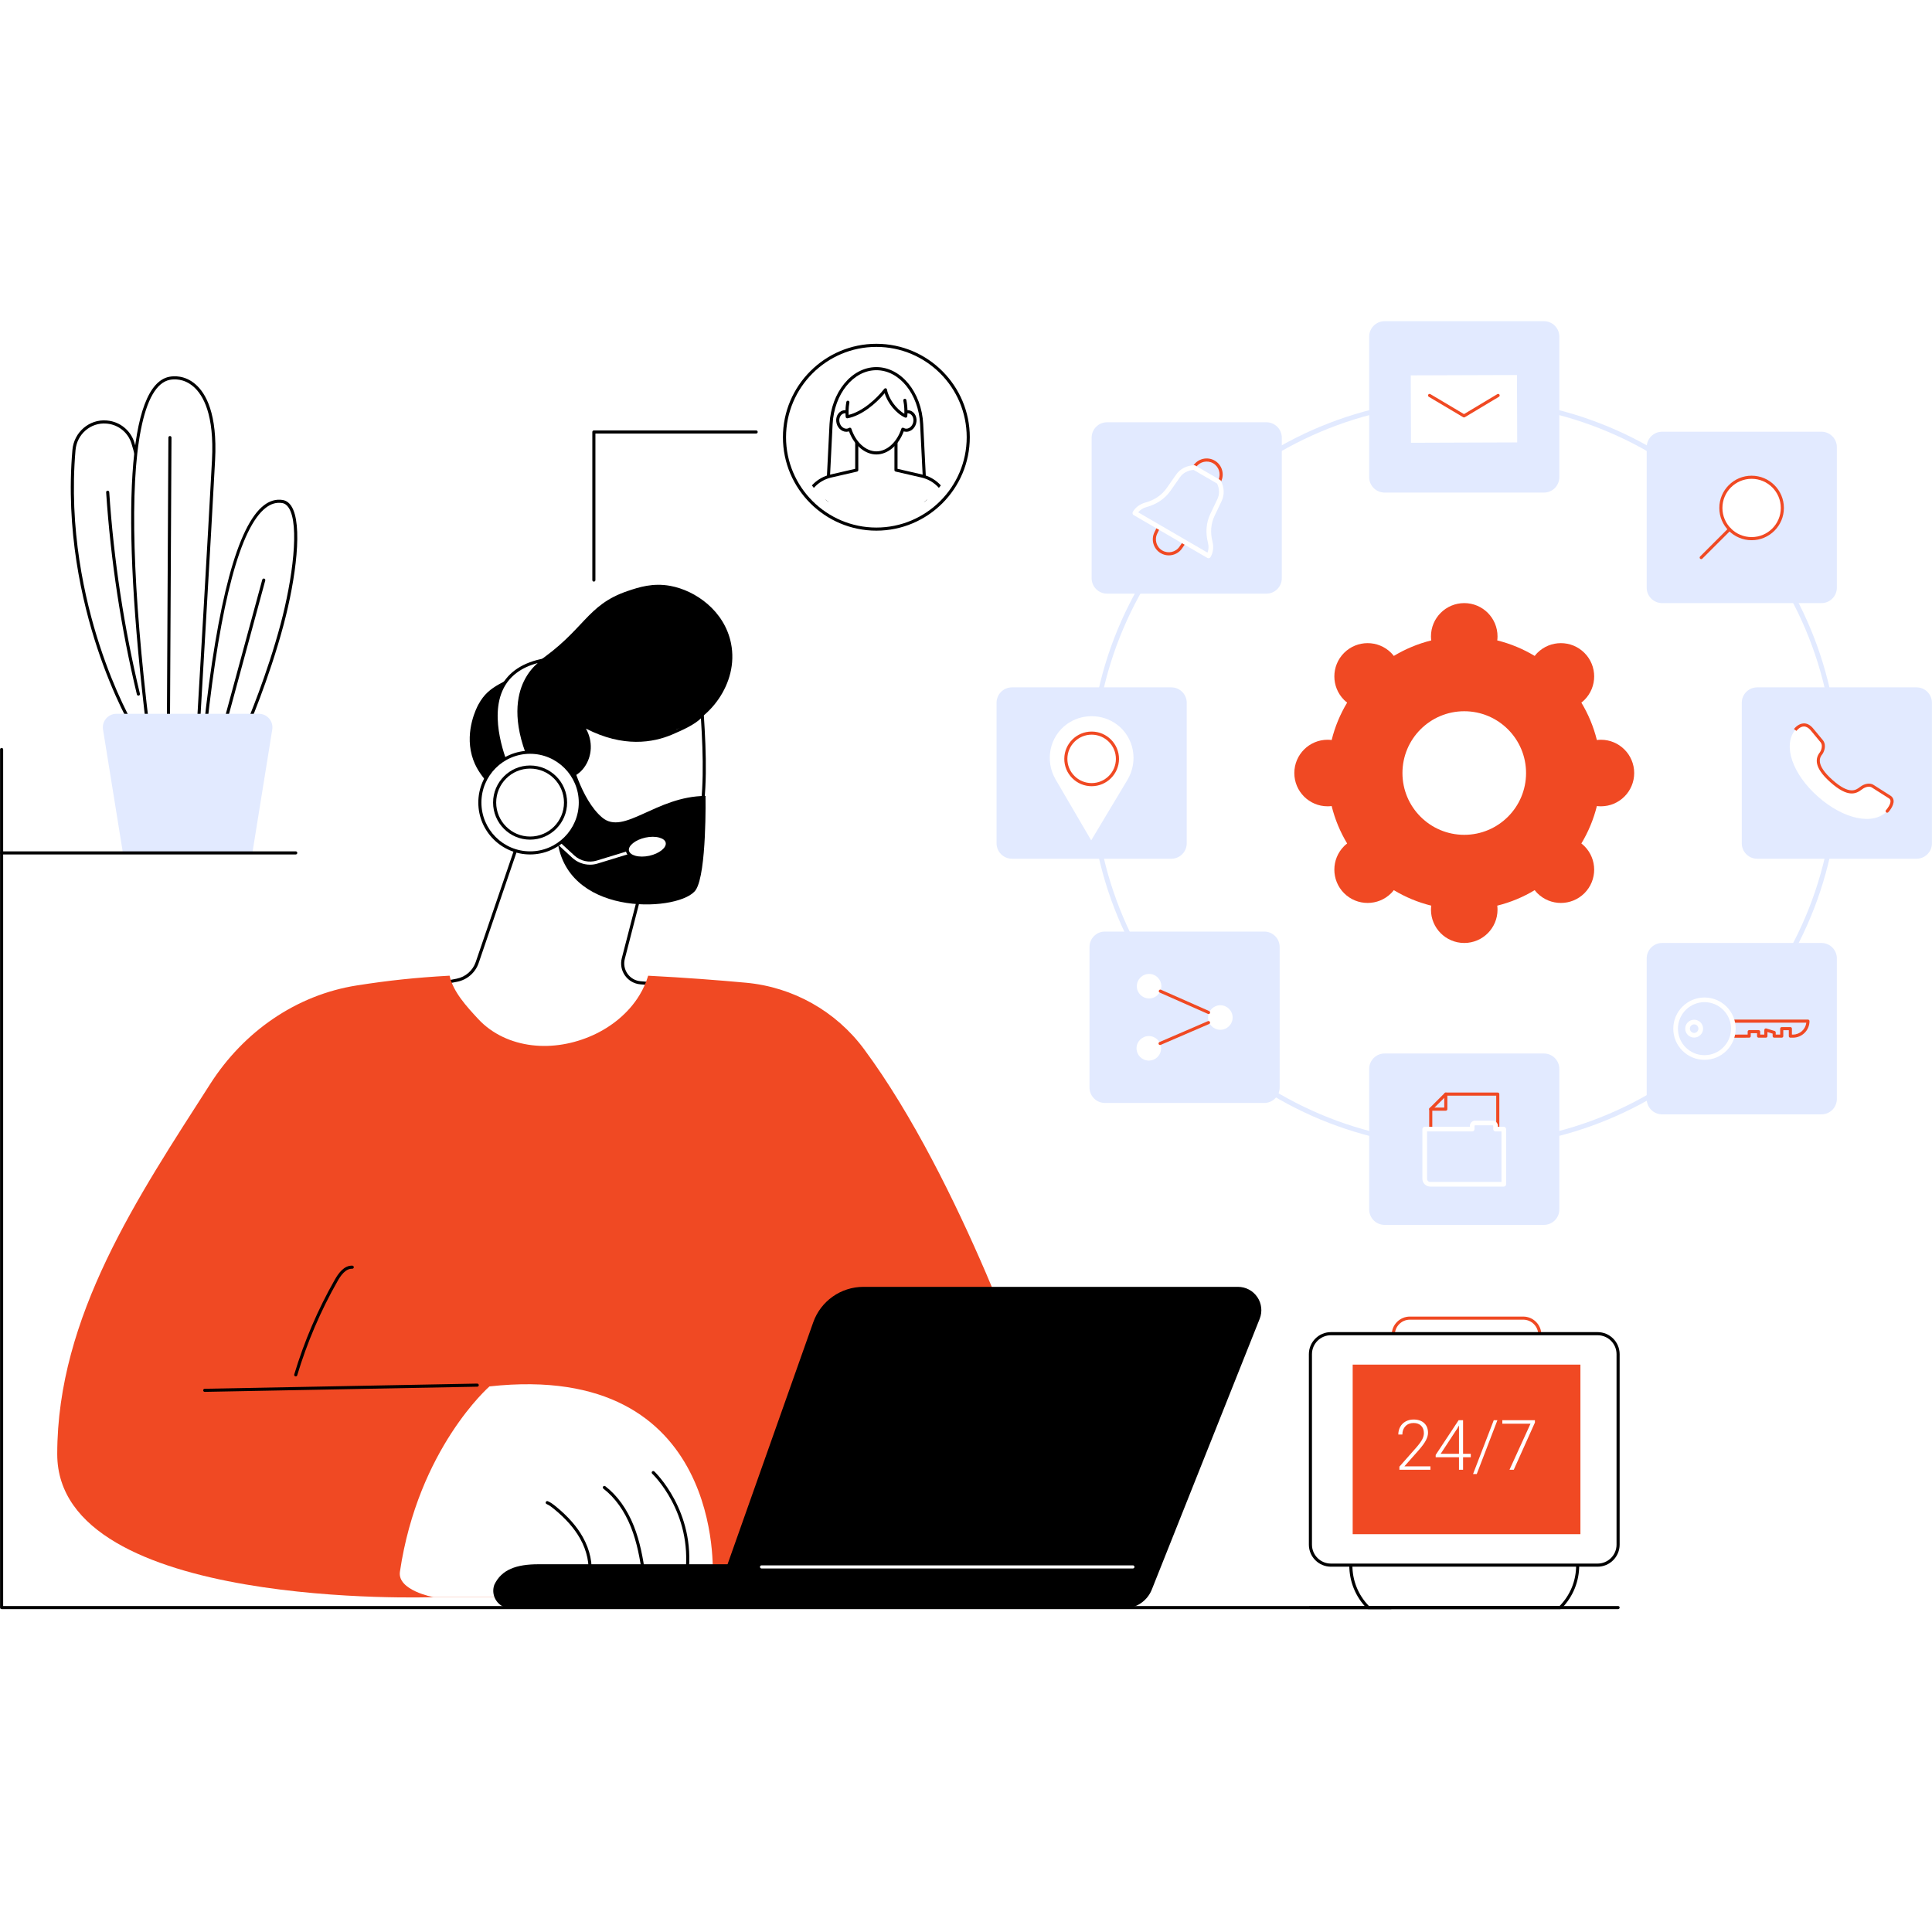 <svg xmlns="http://www.w3.org/2000/svg" xmlns:xlink="http://www.w3.org/1999/xlink" width="500" zoomAndPan="magnify" viewBox="0 0 375 375" height="500" preserveAspectRatio="xMidYMid meet" version="1.0"><defs><clipPath id="3293f86be6"><path d="M 265 62.344 L 303 62.344 L 303 96 L 265 96 Z M 265 62.344 " clip-rule="nonzero"/></clipPath><clipPath id="dd90471504"><path d="M 95 303 L 226 303 L 226 312.844 L 95 312.844 Z M 95 303 " clip-rule="nonzero"/></clipPath><clipPath id="8be1da48fb"><path d="M 138 249 L 245 249 L 245 312.844 L 138 312.844 Z M 138 249 " clip-rule="nonzero"/></clipPath><clipPath id="a2e9621850"><path d="M 0 145 L 271 145 L 271 312.844 L 0 312.844 Z M 0 145 " clip-rule="nonzero"/></clipPath><clipPath id="c177a6d3fc"><path d="M 262 295 L 307 295 L 307 312.844 L 262 312.844 Z M 262 295 " clip-rule="nonzero"/></clipPath><clipPath id="ebb32af955"><path d="M 261 295 L 307 295 L 307 312.844 L 261 312.844 Z M 261 295 " clip-rule="nonzero"/></clipPath><clipPath id="9877137ddf"><path d="M 254 311 L 315 311 L 315 312.844 L 254 312.844 Z M 254 311 " clip-rule="nonzero"/></clipPath><clipPath id="b98d760df2"><path d="M 160 71.223 L 180.191 71.223 L 180.191 100.594 L 160 100.594 Z M 160 71.223 " clip-rule="nonzero"/></clipPath><clipPath id="64a501d995"><path d="M 185.723 84.867 C 185.723 93.492 178.73 100.484 170.102 100.484 C 161.477 100.484 154.48 93.492 154.48 84.867 C 154.48 76.238 161.477 69.246 170.102 69.246 C 178.73 69.246 185.723 76.238 185.723 84.867 Z M 185.723 84.867 " clip-rule="nonzero"/></clipPath><clipPath id="b46f812ccf"><path d="M 154.375 84.883 L 185.793 84.883 L 185.793 100.594 L 154.375 100.594 Z M 154.375 84.883 " clip-rule="nonzero"/></clipPath><clipPath id="915b7e60d2"><path d="M 185.723 84.867 C 185.723 93.492 178.73 100.484 170.102 100.484 C 161.477 100.484 154.48 93.492 154.48 84.867 C 154.48 76.238 161.477 69.246 170.102 69.246 C 178.73 69.246 185.723 76.238 185.723 84.867 Z M 185.723 84.867 " clip-rule="nonzero"/></clipPath><clipPath id="9fcc02ab9b"><path d="M 154.375 84.473 L 185.793 84.473 L 185.793 100.594 L 154.375 100.594 Z M 154.375 84.473 " clip-rule="nonzero"/></clipPath><clipPath id="2e20b1225f"><path d="M 185.723 84.867 C 185.723 93.492 178.73 100.484 170.102 100.484 C 161.477 100.484 154.48 93.492 154.48 84.867 C 154.48 76.238 161.477 69.246 170.102 69.246 C 178.73 69.246 185.723 76.238 185.723 84.867 Z M 185.723 84.867 " clip-rule="nonzero"/></clipPath><clipPath id="48d059cf8b"><path d="M 162.57 74.09 L 177.734 74.09 L 177.734 88 L 162.57 88 Z M 162.57 74.09 " clip-rule="nonzero"/></clipPath><clipPath id="7a3bd92a1e"><path d="M 185.723 84.867 C 185.723 93.492 178.73 100.484 170.102 100.484 C 161.477 100.484 154.48 93.492 154.48 84.867 C 154.48 76.238 161.477 69.246 170.102 69.246 C 178.73 69.246 185.723 76.238 185.723 84.867 Z M 185.723 84.867 " clip-rule="nonzero"/></clipPath><clipPath id="ee1a4fbe1c"><path d="M 162.297 73.684 L 178 73.684 L 178 88.297 L 162.297 88.297 Z M 162.297 73.684 " clip-rule="nonzero"/></clipPath><clipPath id="add796993c"><path d="M 185.723 84.867 C 185.723 93.492 178.73 100.484 170.102 100.484 C 161.477 100.484 154.48 93.492 154.48 84.867 C 154.48 76.238 161.477 69.246 170.102 69.246 C 178.73 69.246 185.723 76.238 185.723 84.867 Z M 185.723 84.867 " clip-rule="nonzero"/></clipPath><clipPath id="3247bfeb08"><path d="M 164.344 73 L 175.957 73 L 175.957 80.922 L 164.344 80.922 Z M 164.344 73 " clip-rule="nonzero"/></clipPath><clipPath id="eff02ecc3d"><path d="M 185.723 84.867 C 185.723 93.492 178.73 100.484 170.102 100.484 C 161.477 100.484 154.48 93.492 154.48 84.867 C 154.48 76.238 161.477 69.246 170.102 69.246 C 178.73 69.246 185.723 76.238 185.723 84.867 Z M 185.723 84.867 " clip-rule="nonzero"/></clipPath><clipPath id="bf0d3c43d8"><path d="M 164.074 75.32 L 176.23 75.32 L 176.23 81.332 L 164.074 81.332 Z M 164.074 75.32 " clip-rule="nonzero"/></clipPath><clipPath id="ad518e66a0"><path d="M 185.723 84.867 C 185.723 93.492 178.73 100.484 170.102 100.484 C 161.477 100.484 154.48 93.492 154.48 84.867 C 154.48 76.238 161.477 69.246 170.102 69.246 C 178.73 69.246 185.723 76.238 185.723 84.867 Z M 185.723 84.867 " clip-rule="nonzero"/></clipPath></defs><rect x="-37.5" width="450" fill="#ffffff" y="-37.5" height="450" fill-opacity="1"/><rect x="-37.5" width="450" fill="#ffffff" y="-37.5" height="450" fill-opacity="1"/><path fill="#f04923" d="M 284.211 162.039 C 277.586 162.039 272.215 156.672 272.215 150.047 C 272.215 143.422 277.586 138.051 284.211 138.051 C 290.836 138.051 296.207 143.422 296.207 150.047 C 296.207 156.672 290.836 162.039 284.211 162.039 Z M 310.734 143.586 C 310.469 143.586 310.207 143.609 309.953 143.641 C 309.309 141.047 308.285 138.605 306.941 136.375 C 307.148 136.215 307.344 136.047 307.535 135.859 C 310.059 133.336 310.059 129.246 307.535 126.723 C 305.012 124.203 300.922 124.203 298.398 126.723 C 298.211 126.914 298.043 127.109 297.883 127.316 C 295.652 125.973 293.211 124.949 290.617 124.305 C 290.648 124.051 290.668 123.789 290.668 123.523 C 290.668 119.953 287.777 117.062 284.211 117.062 C 280.645 117.062 277.75 119.953 277.75 123.523 C 277.75 123.789 277.773 124.051 277.805 124.305 C 275.211 124.949 272.77 125.973 270.539 127.316 C 270.379 127.109 270.211 126.914 270.023 126.723 C 267.5 124.203 263.41 124.203 260.887 126.723 C 258.367 129.246 258.367 133.336 260.887 135.859 C 261.074 136.047 261.277 136.215 261.48 136.375 C 260.137 138.605 259.113 141.047 258.473 143.641 C 258.211 143.609 257.953 143.586 257.688 143.586 C 254.117 143.586 251.227 146.48 251.227 150.047 C 251.227 153.613 254.117 156.504 257.688 156.504 C 257.953 156.504 258.211 156.484 258.473 156.453 C 259.113 159.047 260.137 161.488 261.48 163.719 C 261.277 163.879 261.074 164.047 260.887 164.234 C 258.367 166.758 258.367 170.848 260.887 173.371 C 263.41 175.891 267.5 175.891 270.023 173.371 C 270.211 173.18 270.379 172.98 270.539 172.777 C 272.77 174.121 275.211 175.145 277.805 175.785 C 277.773 176.043 277.75 176.305 277.75 176.57 C 277.75 180.137 280.645 183.031 284.211 183.031 C 287.777 183.031 290.668 180.137 290.668 176.57 C 290.668 176.305 290.648 176.043 290.617 175.785 C 293.211 175.145 295.652 174.121 297.883 172.777 C 298.043 172.98 298.211 173.18 298.398 173.371 C 300.922 175.891 305.012 175.891 307.535 173.371 C 310.059 170.848 310.059 166.758 307.535 164.234 C 307.344 164.047 307.148 163.879 306.941 163.719 C 308.285 161.488 309.309 159.047 309.953 156.453 C 310.207 156.484 310.469 156.504 310.734 156.504 C 314.301 156.504 317.195 153.613 317.195 150.047 C 317.195 146.48 314.301 143.586 310.734 143.586 " fill-opacity="1" fill-rule="nonzero"/><path fill="#e2eaff" d="M 284.211 78.176 C 244.582 78.176 212.34 110.414 212.34 150.047 C 212.34 189.676 244.582 221.918 284.211 221.918 C 323.84 221.918 356.082 189.676 356.082 150.047 C 356.082 110.414 323.84 78.176 284.211 78.176 Z M 284.211 222.82 C 264.773 222.82 246.496 215.25 232.75 201.508 C 219.008 187.762 211.434 169.484 211.434 150.047 C 211.434 130.605 219.008 112.332 232.75 98.586 C 246.496 84.84 264.773 77.273 284.211 77.273 C 303.648 77.273 321.926 84.84 335.672 98.586 C 349.414 112.332 356.984 130.605 356.984 150.047 C 356.984 169.484 349.414 187.762 335.672 201.508 C 321.926 215.25 303.648 222.82 284.211 222.82 " fill-opacity="1" fill-rule="nonzero"/><path fill="#e2eaff" d="M 371.992 166.68 L 341.074 166.68 C 339.418 166.68 338.078 165.34 338.078 163.684 L 338.078 136.406 C 338.078 134.754 339.418 133.414 341.074 133.414 L 371.992 133.414 C 373.648 133.414 374.988 134.754 374.988 136.406 L 374.988 163.684 C 374.988 165.34 373.648 166.68 371.992 166.68 " fill-opacity="1" fill-rule="nonzero"/><path fill="#ffffff" d="M 366.828 154.727 L 363.453 152.574 C 363 152.301 362.125 152.289 361.211 152.988 C 360.352 153.648 358.965 154.688 355.531 151.656 C 352.098 148.625 352.816 147.027 353.492 146.18 C 353.598 146.055 354.312 144.84 353.621 143.902 L 351.633 141.504 C 349.996 139.668 348.527 141.582 348.438 141.688 C 346.016 144.715 347.895 150.238 352.898 154.652 C 357.902 159.066 363.609 160.238 366.301 157.441 C 366.395 157.344 367.992 155.535 366.828 154.727 " fill-opacity="1" fill-rule="nonzero"/><path fill="#f04923" d="M 366.301 157.746 C 366.223 157.746 366.148 157.715 366.09 157.66 C 365.973 157.547 365.969 157.355 366.082 157.234 C 366.27 157.039 367.012 156.109 366.945 155.445 C 366.926 155.246 366.832 155.094 366.656 154.969 L 363.289 152.828 C 362.922 152.605 362.168 152.633 361.395 153.227 C 360.219 154.129 358.688 154.84 355.332 151.883 C 352.656 149.52 351.977 147.594 353.258 145.996 C 353.266 145.984 353.98 144.895 353.379 144.082 L 351.402 141.695 C 350.988 141.234 350.559 141 350.113 141.012 C 349.398 141.031 348.836 141.672 348.68 141.867 L 348.203 141.5 C 348.406 141.246 349.125 140.438 350.098 140.41 C 350.723 140.387 351.316 140.695 351.859 141.305 L 353.852 143.707 C 354.652 144.789 353.906 146.148 353.73 146.371 C 353.309 146.898 352.184 148.301 355.73 151.43 C 358.996 154.309 360.219 153.371 361.027 152.75 C 362.031 151.98 363.047 151.98 363.605 152.316 L 366.988 154.469 C 367.32 154.699 367.508 155.016 367.547 155.387 C 367.648 156.441 366.527 157.641 366.516 157.652 C 366.457 157.715 366.379 157.746 366.301 157.746 " fill-opacity="1" fill-rule="nonzero"/><g clip-path="url(#3293f86be6)"><path fill="#e2eaff" d="M 299.672 95.609 L 268.75 95.609 C 267.098 95.609 265.758 94.27 265.758 92.617 L 265.758 65.34 C 265.758 63.684 267.098 62.344 268.75 62.344 L 299.672 62.344 C 301.324 62.344 302.664 63.684 302.664 65.34 L 302.664 92.617 C 302.664 94.27 301.324 95.609 299.672 95.609 " fill-opacity="1" fill-rule="nonzero"/></g><path fill="#ffffff" d="M 273.871 85.945 L 294.488 85.871 L 294.441 72.789 L 273.828 72.859 L 273.871 85.945 " fill-opacity="1" fill-rule="nonzero"/><path fill="#f04923" d="M 284.16 81.027 C 284.109 81.027 284.055 81.012 284.008 80.984 L 277.328 77.016 C 277.188 76.93 277.141 76.746 277.223 76.605 C 277.309 76.461 277.492 76.414 277.637 76.5 L 284.16 80.375 L 290.633 76.5 C 290.773 76.414 290.961 76.457 291.047 76.602 C 291.129 76.746 291.082 76.93 290.941 77.016 L 284.316 80.984 C 284.27 81.012 284.215 81.027 284.16 81.027 " fill-opacity="1" fill-rule="nonzero"/><path fill="#e2eaff" d="M 227.348 166.68 L 196.43 166.68 C 194.773 166.68 193.434 165.34 193.434 163.684 L 193.434 136.406 C 193.434 134.754 194.773 133.414 196.43 133.414 L 227.348 133.414 C 229 133.414 230.344 134.754 230.344 136.406 L 230.344 163.684 C 230.344 165.34 229 166.68 227.348 166.68 " fill-opacity="1" fill-rule="nonzero"/><path fill="#ffffff" d="M 211.801 163.113 L 204.898 151.301 C 202.777 147.676 203.688 142.98 207.105 140.539 C 208.445 139.578 210.102 139.004 211.934 139.016 C 213.762 139.023 215.414 139.617 216.746 140.59 C 220.133 143.074 220.992 147.777 218.832 151.379 L 211.801 163.113 " fill-opacity="1" fill-rule="nonzero"/><path fill="#f04923" d="M 216.895 147.324 L 216.898 147.324 Z M 211.887 142.598 C 209.305 142.598 207.195 144.688 207.18 147.273 C 207.172 148.527 207.656 149.711 208.543 150.605 C 209.426 151.496 210.605 151.992 211.863 151.996 C 211.871 151.996 211.879 151.996 211.887 151.996 C 214.473 151.996 216.578 149.906 216.594 147.324 C 216.609 144.73 214.508 142.613 211.914 142.598 C 211.902 142.598 211.895 142.598 211.887 142.598 Z M 211.887 152.602 C 211.879 152.602 211.867 152.602 211.859 152.602 C 210.441 152.594 209.109 152.035 208.113 151.027 C 207.113 150.02 206.57 148.684 206.578 147.27 C 206.594 144.355 208.973 141.996 211.887 141.996 C 211.898 141.996 211.906 141.996 211.918 141.996 C 214.844 142.012 217.211 144.402 217.199 147.328 C 217.18 150.242 214.801 152.602 211.887 152.602 " fill-opacity="1" fill-rule="nonzero"/><path fill="#e2eaff" d="M 353.539 117.062 L 322.621 117.062 C 320.965 117.062 319.625 115.723 319.625 114.07 L 319.625 86.793 C 319.625 85.137 320.965 83.797 322.621 83.797 L 353.539 83.797 C 355.191 83.797 356.531 85.137 356.531 86.793 L 356.531 114.07 C 356.531 115.723 355.191 117.062 353.539 117.062 " fill-opacity="1" fill-rule="nonzero"/><path fill="#ffffff" d="M 345.945 98.594 C 345.945 95.301 343.277 92.633 339.988 92.633 C 336.695 92.633 334.027 95.301 334.027 98.594 C 334.027 101.887 336.695 104.551 339.988 104.551 C 343.277 104.551 345.945 101.887 345.945 98.594 " fill-opacity="1" fill-rule="nonzero"/><path fill="#f04923" d="M 339.988 92.938 C 336.863 92.938 334.32 95.473 334.32 98.594 C 334.32 101.715 336.863 104.25 339.988 104.25 C 343.113 104.25 345.652 101.715 345.652 98.594 C 345.652 95.473 343.113 92.938 339.988 92.938 Z M 339.988 104.855 C 336.531 104.855 333.719 102.043 333.719 98.594 C 333.719 95.141 336.531 92.332 339.988 92.332 C 343.445 92.332 346.254 95.141 346.254 98.594 C 346.254 102.043 343.445 104.855 339.988 104.855 " fill-opacity="1" fill-rule="nonzero"/><path fill="#f04923" d="M 330.203 108.527 C 330.129 108.527 330.051 108.496 329.992 108.438 C 329.875 108.32 329.875 108.129 329.992 108.012 L 335.484 102.523 C 335.602 102.406 335.793 102.406 335.91 102.527 C 336.027 102.645 336.027 102.836 335.91 102.953 L 330.418 108.438 C 330.359 108.496 330.281 108.527 330.203 108.527 " fill-opacity="1" fill-rule="nonzero"/><path fill="#e2eaff" d="M 245.801 115.227 L 214.883 115.227 C 213.227 115.227 211.887 113.887 211.887 112.234 L 211.887 84.957 C 211.887 83.301 213.227 81.961 214.883 81.961 L 245.801 81.961 C 247.457 81.961 248.797 83.301 248.797 84.957 L 248.797 112.234 C 248.797 113.887 247.457 115.227 245.801 115.227 " fill-opacity="1" fill-rule="nonzero"/><path fill="#f04923" d="M 225.043 102.711 L 224.625 103.566 C 224.035 104.746 224.465 106.191 225.605 106.855 C 226.75 107.516 228.219 107.18 228.953 106.086 L 229.496 105.297 Z M 226.867 107.797 C 226.332 107.797 225.793 107.66 225.305 107.375 C 223.887 106.551 223.355 104.762 224.086 103.297 L 224.645 102.156 C 224.684 102.082 224.75 102.023 224.828 102 C 224.906 101.977 224.996 101.984 225.066 102.027 L 230.078 104.941 C 230.148 104.98 230.199 105.051 230.219 105.137 C 230.238 105.215 230.223 105.301 230.176 105.371 L 229.453 106.422 C 228.859 107.309 227.871 107.797 226.867 107.797 " fill-opacity="1" fill-rule="nonzero"/><path fill="#f04923" d="M 232.176 90.629 L 236.496 93.141 C 237.031 91.973 236.594 90.578 235.477 89.926 C 234.359 89.277 232.926 89.59 232.176 90.629 Z M 236.582 93.84 C 236.531 93.84 236.48 93.828 236.43 93.801 L 231.633 91.008 C 231.5 90.934 231.449 90.77 231.508 90.629 L 231.602 90.41 C 231.609 90.395 231.617 90.375 231.629 90.363 C 232.539 89.004 234.363 88.582 235.781 89.406 C 237.195 90.23 237.73 92.02 237 93.484 C 236.988 93.5 236.98 93.516 236.969 93.531 L 236.82 93.723 C 236.762 93.797 236.676 93.84 236.582 93.84 " fill-opacity="1" fill-rule="nonzero"/><path fill="#ffffff" d="M 220.918 99.441 L 234.379 107.266 C 234.605 106.68 234.637 106.02 234.469 105.363 C 233.961 103.387 234.113 101.457 234.914 99.773 L 236.289 96.887 C 236.738 95.973 236.715 94.875 236.238 93.859 L 231.676 91.207 C 230.555 91.293 229.59 91.812 229.016 92.652 L 227.18 95.277 C 226.109 96.801 224.504 97.891 222.535 98.422 C 221.879 98.602 221.316 98.957 220.918 99.441 Z M 234.57 108.355 C 234.496 108.355 234.418 108.336 234.344 108.293 L 220.043 99.977 C 219.938 99.918 219.863 99.816 219.832 99.703 C 219.801 99.586 219.82 99.465 219.879 99.359 C 220.395 98.477 221.25 97.836 222.297 97.551 C 224.062 97.074 225.492 96.109 226.438 94.758 L 228.273 92.137 C 229.027 91.035 230.301 90.363 231.766 90.297 C 231.852 90.293 231.938 90.316 232.012 90.359 L 236.809 93.148 C 236.887 93.191 236.945 93.254 236.984 93.332 C 237.648 94.637 237.691 96.074 237.105 97.281 L 235.73 100.164 C 235.023 101.648 234.887 103.371 235.344 105.137 C 235.613 106.184 235.477 107.246 234.961 108.129 C 234.879 108.273 234.727 108.355 234.57 108.355 " fill-opacity="1" fill-rule="nonzero"/><path fill="#e2eaff" d="M 299.672 237.75 L 268.75 237.75 C 267.098 237.75 265.758 236.41 265.758 234.754 L 265.758 207.477 C 265.758 205.824 267.098 204.484 268.75 204.484 L 299.672 204.484 C 301.324 204.484 302.664 205.824 302.664 207.477 L 302.664 234.754 C 302.664 236.41 301.324 237.75 299.672 237.75 " fill-opacity="1" fill-rule="nonzero"/><path fill="#f04923" d="M 290.715 219.461 C 290.551 219.461 290.414 219.324 290.414 219.156 L 290.414 212.668 L 280.754 212.668 L 278.008 215.41 L 278.008 219.156 C 278.008 219.324 277.871 219.461 277.703 219.461 C 277.539 219.461 277.406 219.324 277.406 219.156 L 277.406 215.285 C 277.406 215.207 277.438 215.129 277.492 215.074 L 280.418 212.152 C 280.473 212.098 280.551 212.062 280.629 212.062 L 290.715 212.062 C 290.883 212.062 291.02 212.199 291.02 212.367 L 291.02 219.156 C 291.02 219.324 290.883 219.461 290.715 219.461 " fill-opacity="1" fill-rule="nonzero"/><path fill="#f04923" d="M 280.629 215.586 L 277.703 215.586 C 277.539 215.586 277.406 215.453 277.406 215.285 C 277.406 215.121 277.539 214.984 277.703 214.984 L 280.328 214.984 L 280.328 212.367 C 280.328 212.199 280.465 212.062 280.629 212.062 C 280.797 212.062 280.93 212.199 280.93 212.367 L 280.93 215.285 C 280.93 215.453 280.797 215.586 280.629 215.586 " fill-opacity="1" fill-rule="nonzero"/><path fill="#ffffff" d="M 276.992 219.609 L 276.992 228.793 C 276.992 229.137 277.27 229.414 277.613 229.414 L 291.434 229.414 L 291.434 219.609 L 290.289 219.609 C 290.039 219.609 289.836 219.406 289.836 219.156 L 289.836 218.539 C 289.836 218.473 289.781 218.422 289.715 218.422 L 286.324 218.422 C 286.258 218.422 286.203 218.473 286.203 218.539 L 286.203 219.156 C 286.203 219.406 286 219.609 285.754 219.609 Z M 291.883 230.316 L 277.613 230.316 C 276.773 230.316 276.086 229.633 276.086 228.793 L 276.086 219.156 C 276.086 218.91 276.289 218.707 276.539 218.707 L 285.301 218.707 L 285.301 218.539 C 285.301 217.977 285.758 217.516 286.324 217.516 L 289.715 217.516 C 290.277 217.516 290.738 217.977 290.738 218.539 L 290.738 218.707 L 291.883 218.707 C 292.133 218.707 292.336 218.91 292.336 219.156 L 292.336 229.867 C 292.336 230.117 292.133 230.316 291.883 230.316 " fill-opacity="1" fill-rule="nonzero"/><path fill="#e2eaff" d="M 353.539 216.297 L 322.621 216.297 C 320.965 216.297 319.625 214.957 319.625 213.301 L 319.625 186.023 C 319.625 184.371 320.965 183.031 322.621 183.031 L 353.539 183.031 C 355.191 183.031 356.531 184.371 356.531 186.023 L 356.531 213.301 C 356.531 214.957 355.191 216.297 353.539 216.297 " fill-opacity="1" fill-rule="nonzero"/><path fill="#f04923" d="M 336.633 198.508 C 336.688 198.777 336.742 199.18 336.742 199.66 C 336.742 200.18 336.695 200.559 336.645 200.816 L 339.219 200.812 L 339.219 200.242 C 339.219 200.078 339.352 199.941 339.52 199.941 L 341.344 199.941 C 341.422 199.941 341.5 199.973 341.559 200.031 C 341.613 200.086 341.648 200.164 341.648 200.242 L 341.648 200.812 L 342.453 200.812 L 342.453 199.91 C 342.453 199.816 342.5 199.727 342.578 199.668 C 342.652 199.613 342.754 199.598 342.844 199.625 L 344.453 200.113 C 344.582 200.152 344.668 200.27 344.668 200.402 L 344.668 200.812 L 345.531 200.812 L 345.531 199.656 C 345.531 199.488 345.668 199.355 345.832 199.355 L 347.508 199.355 C 347.59 199.355 347.664 199.387 347.723 199.441 C 347.777 199.5 347.809 199.574 347.809 199.656 L 347.809 200.812 L 348.008 200.812 C 349.348 200.812 350.453 199.797 350.605 198.5 Z M 336.25 201.418 C 336.148 201.418 336.055 201.367 336 201.281 C 335.941 201.195 335.934 201.09 335.973 200.996 C 335.973 200.996 336.141 200.582 336.141 199.66 C 336.141 198.863 335.965 198.305 335.965 198.297 C 335.934 198.207 335.953 198.105 336.008 198.027 C 336.062 197.949 336.156 197.902 336.25 197.902 L 350.922 197.898 C 351.004 197.898 351.078 197.93 351.137 197.984 C 351.191 198.043 351.223 198.117 351.223 198.199 C 351.223 199.969 349.781 201.41 348.008 201.414 L 347.508 201.414 C 347.43 201.414 347.352 201.383 347.293 201.324 C 347.238 201.27 347.207 201.191 347.207 201.113 L 347.207 199.957 L 346.137 199.957 L 346.137 201.113 C 346.137 201.277 346 201.414 345.832 201.414 L 344.367 201.414 C 344.285 201.414 344.211 201.383 344.156 201.324 C 344.098 201.27 344.066 201.191 344.066 201.113 L 344.066 200.625 L 343.059 200.32 L 343.059 201.113 C 343.059 201.281 342.922 201.414 342.754 201.414 L 341.344 201.414 C 341.266 201.414 341.188 201.383 341.133 201.328 C 341.074 201.27 341.043 201.195 341.043 201.113 L 341.043 200.543 L 339.82 200.543 L 339.82 201.117 C 339.82 201.281 339.688 201.414 339.52 201.414 L 336.25 201.418 " fill-opacity="1" fill-rule="nonzero"/><path fill="#ffffff" d="M 330.84 194.516 C 328 194.52 325.691 196.828 325.691 199.668 C 325.691 201.043 326.223 202.332 327.195 203.305 C 328.168 204.273 329.457 204.809 330.836 204.809 C 330.836 204.809 330.84 204.809 330.84 204.809 C 333.68 204.809 335.992 202.5 335.992 199.66 C 335.992 196.824 333.68 194.516 330.84 194.516 Z M 330.832 205.711 C 329.219 205.711 327.699 205.082 326.559 203.941 C 325.414 202.801 324.785 201.285 324.785 199.668 C 324.785 196.332 327.5 193.617 330.84 193.613 C 334.18 193.613 336.895 196.324 336.895 199.66 C 336.895 202.996 334.18 205.711 330.84 205.711 C 330.84 205.711 330.836 205.711 330.832 205.711 " fill-opacity="1" fill-rule="nonzero"/><path fill="#ffffff" d="M 328.832 198.828 C 328.375 198.828 328.004 199.199 328.004 199.656 C 328.004 200.117 328.375 200.488 328.832 200.488 C 329.289 200.488 329.66 200.117 329.66 199.656 C 329.66 199.199 329.289 198.828 328.832 198.828 Z M 328.832 201.391 C 327.875 201.391 327.098 200.613 327.098 199.656 C 327.098 198.703 327.875 197.926 328.832 197.926 C 329.785 197.926 330.566 198.703 330.566 199.656 C 330.566 200.613 329.785 201.391 328.832 201.391 " fill-opacity="1" fill-rule="nonzero"/><path fill="#e2eaff" d="M 245.387 214.082 L 214.465 214.082 C 212.812 214.082 211.473 212.742 211.473 211.086 L 211.473 183.809 C 211.473 182.156 212.812 180.816 214.465 180.816 L 245.387 180.816 C 247.039 180.816 248.379 182.156 248.379 183.809 L 248.379 211.086 C 248.379 212.742 247.039 214.082 245.387 214.082 " fill-opacity="1" fill-rule="nonzero"/><path fill="#ffffff" d="M 234.484 197.469 C 234.5 196.156 235.582 195.102 236.895 195.117 C 238.211 195.133 239.266 196.211 239.25 197.527 C 239.234 198.844 238.152 199.895 236.84 199.879 C 235.523 199.863 234.469 198.785 234.484 197.469 " fill-opacity="1" fill-rule="nonzero"/><path fill="#ffffff" d="M 220.602 203.449 C 220.617 202.137 221.699 201.082 223.016 201.098 C 224.328 201.117 225.383 202.191 225.367 203.508 C 225.352 204.824 224.273 205.875 222.957 205.859 C 221.641 205.84 220.586 204.766 220.602 203.449 " fill-opacity="1" fill-rule="nonzero"/><path fill="#f04923" d="M 225.172 202.84 C 225.055 202.84 224.945 202.77 224.895 202.656 C 224.828 202.504 224.898 202.324 225.051 202.262 L 234.453 198.207 C 234.605 198.141 234.785 198.211 234.852 198.363 C 234.918 198.516 234.844 198.695 234.691 198.758 L 225.289 202.812 C 225.25 202.828 225.211 202.84 225.172 202.84 " fill-opacity="1" fill-rule="nonzero"/><path fill="#ffffff" d="M 220.656 191.426 C 220.66 192.742 221.73 193.805 223.047 193.797 C 224.363 193.793 225.426 192.727 225.422 191.414 C 225.418 190.098 224.348 189.035 223.031 189.039 C 221.715 189.043 220.652 190.113 220.656 191.426 " fill-opacity="1" fill-rule="nonzero"/><path fill="#f04923" d="M 234.582 196.82 C 234.539 196.82 234.5 196.812 234.461 196.797 L 225.094 192.656 C 224.941 192.59 224.875 192.414 224.941 192.262 C 225.008 192.109 225.184 192.039 225.336 192.105 L 234.703 196.246 C 234.855 196.312 234.926 196.492 234.859 196.645 C 234.809 196.754 234.699 196.82 234.582 196.82 " fill-opacity="1" fill-rule="nonzero"/><path fill="#ffffff" d="M 102.07 159.203 L 92.621 186.828 C 92.016 188.594 90.516 189.902 88.684 190.258 L 84.477 191.078 C 84.477 191.078 95.414 214.824 113.852 210.848 C 132.285 206.867 128.23 191.078 128.23 191.078 L 124.332 190.762 C 121.996 190.574 120.395 188.324 120.98 186.055 L 125.363 169.078 C 125.363 169.078 107.5 154.68 102.07 159.203 " fill-opacity="1" fill-rule="nonzero"/><path fill="#000000" d="M 84.918 191.297 C 85.586 192.645 88.219 197.66 92.48 202.258 C 97.023 207.16 104.406 212.574 113.789 210.551 C 119.605 209.297 123.746 206.727 126.105 202.918 C 129.145 198.004 128.219 192.488 127.984 191.359 L 124.309 191.062 C 123.105 190.965 122.016 190.344 121.316 189.363 C 120.617 188.383 120.387 187.148 120.691 185.98 L 125.023 169.195 C 123.293 167.828 107.324 155.445 102.328 159.383 L 92.906 186.926 C 92.27 188.789 90.672 190.18 88.742 190.555 Z M 109.77 211.586 C 103.555 211.586 97.492 208.551 92.027 202.656 C 87.016 197.246 84.23 191.262 84.203 191.203 C 84.164 191.117 84.168 191.023 84.207 190.941 C 84.25 190.859 84.328 190.801 84.418 190.781 L 88.625 189.965 C 90.348 189.629 91.77 188.391 92.336 186.73 L 101.785 159.105 C 101.805 159.055 101.836 159.004 101.879 158.973 C 107.434 154.344 124.816 168.25 125.555 168.844 C 125.645 168.918 125.684 169.039 125.656 169.152 L 121.273 186.133 C 121.016 187.125 121.211 188.176 121.809 189.016 C 122.402 189.852 123.332 190.379 124.355 190.461 L 128.254 190.777 C 128.383 190.785 128.492 190.879 128.523 191.004 C 128.59 191.266 130.141 197.531 126.621 203.23 C 124.176 207.188 119.902 209.848 113.914 211.141 C 112.527 211.438 111.145 211.586 109.77 211.586 " fill-opacity="1" fill-rule="nonzero"/><path fill="#000000" d="M 141.887 124.855 C 143.5 132.824 137.297 140.051 131.926 141.383 C 131.738 141.43 131.547 141.473 131.359 141.512 C 131.246 141.906 131.105 142.305 130.926 142.691 C 128.816 147.312 122.773 149.559 117.699 149.098 C 116.227 150.672 114.312 152.863 112.281 155.633 C 105.793 164.48 101.188 160.504 94.445 151.742 C 93.547 150.578 92.254 149.09 91.582 146.617 C 90.25 141.715 92.555 137.297 92.852 136.754 C 95.051 132.688 97.879 132.84 104.102 128.656 C 113.562 122.305 113.73 117.449 121.859 114.703 C 124.012 113.977 126.723 113.098 130.105 113.719 C 135.023 114.621 140.609 118.559 141.887 124.855 " fill-opacity="1" fill-rule="nonzero"/><path fill="#ffffff" d="M 108.508 163.5 C 108.508 163.5 113.086 174.07 125.078 172.117 C 137.07 170.164 137.375 154.914 136.305 138.707 C 135.105 140.238 132.422 141.418 130.301 142.316 C 121.68 145.984 113.922 141.176 112.781 140.562 C 114.836 143.086 114.84 146.512 113.109 148.832 C 112.152 150.113 110.777 151.039 107.594 151.094 C 107.594 151.094 105.648 146.016 101.125 148.961 C 96.602 151.91 98.285 164.344 108.508 163.5 " fill-opacity="1" fill-rule="nonzero"/><path fill="#000000" d="M 108.512 163.199 C 108.629 163.199 108.738 163.27 108.785 163.379 C 108.832 163.48 113.418 173.707 125.031 171.82 C 136.855 169.895 136.992 154.215 136.047 139.434 C 134.742 140.691 132.566 141.68 130.422 142.594 C 126.77 144.145 120.965 145.152 113.73 141.418 C 115.098 143.84 114.988 146.812 113.352 149.012 C 112.496 150.156 111.148 151.336 107.598 151.395 C 107.598 151.395 107.598 151.395 107.594 151.395 C 107.469 151.395 107.355 151.316 107.312 151.199 C 107.305 151.18 106.469 149.059 104.703 148.484 C 103.688 148.156 102.535 148.402 101.289 149.215 C 99.191 150.582 98.445 154.27 99.59 157.609 C 100.91 161.461 104.234 163.547 108.484 163.199 C 108.492 163.199 108.504 163.199 108.512 163.199 Z M 122.219 172.656 C 113.098 172.656 108.98 165.137 108.324 163.812 C 103.891 164.105 100.414 161.867 99.02 157.801 C 97.789 154.215 98.645 150.223 100.961 148.711 C 102.371 147.793 103.691 147.527 104.895 147.914 C 106.609 148.473 107.523 150.195 107.789 150.789 C 110.918 150.695 112.078 149.707 112.867 148.652 C 114.586 146.344 114.457 143.094 112.547 140.75 C 112.457 140.641 112.457 140.48 112.547 140.367 C 112.641 140.258 112.797 140.227 112.926 140.297 C 112.984 140.328 113.062 140.371 113.156 140.426 C 120.582 144.586 126.516 143.598 130.184 142.039 C 132.051 141.246 134.871 140.047 136.066 138.52 C 136.141 138.422 136.273 138.383 136.395 138.418 C 136.512 138.457 136.598 138.562 136.605 138.688 C 137.609 153.938 137.637 170.375 125.125 172.414 C 124.105 172.582 123.137 172.656 122.219 172.656 " fill-opacity="1" fill-rule="nonzero"/><path fill="#000000" d="M 107.805 159.023 C 107.68 159.023 107.562 158.945 107.52 158.82 C 107.254 158.047 106.98 157.25 106.508 156.594 C 106.004 155.887 105.324 155.461 104.645 155.414 C 104.48 155.402 104.352 155.258 104.363 155.09 C 104.375 154.926 104.523 154.805 104.688 154.809 C 105.547 154.871 106.391 155.391 107 156.238 C 107.523 156.969 107.812 157.809 108.09 158.625 C 108.145 158.781 108.059 158.953 107.902 159.004 C 107.871 159.016 107.836 159.023 107.805 159.023 " fill-opacity="1" fill-rule="nonzero"/><path fill="#000000" d="M 110.703 146.648 C 110.703 146.648 112.656 155.133 116.887 158.684 C 121.113 162.238 127.301 154.547 136.941 154.488 C 136.941 154.488 137.207 169.43 135.059 172.719 C 132.348 176.867 110.832 178.289 108.312 163.859 C 108.312 163.859 110.602 156.918 107.395 151.453 L 110.703 146.648 " fill-opacity="1" fill-rule="nonzero"/><path fill="#ffffff" d="M 105.73 128.086 C 105.73 128.086 96.652 132.879 102.918 147.617 L 98.887 149.809 C 98.887 149.809 89.762 130.949 105.73 128.086 " fill-opacity="1" fill-rule="nonzero"/><path fill="#000000" d="M 104.371 128.695 C 101.203 129.539 98.977 131.184 97.746 133.602 C 94.832 139.32 98.289 147.734 99.023 149.391 L 102.535 147.484 C 99.383 139.91 100.336 134.992 101.703 132.191 C 102.523 130.516 103.57 129.383 104.371 128.695 Z M 98.887 150.109 C 98.855 150.109 98.824 150.105 98.793 150.094 C 98.715 150.07 98.648 150.012 98.613 149.938 C 98.418 149.531 93.848 139.926 97.211 133.324 C 98.707 130.391 101.555 128.527 105.676 127.789 C 105.824 127.762 105.965 127.848 106.016 127.988 C 106.062 128.125 106.004 128.281 105.871 128.352 C 105.848 128.363 103.648 129.559 102.23 132.492 C 100.344 136.383 100.676 141.574 103.195 147.5 C 103.258 147.645 103.199 147.809 103.062 147.883 L 99.027 150.07 C 98.984 150.098 98.938 150.109 98.887 150.109 " fill-opacity="1" fill-rule="nonzero"/><path fill="#ffffff" d="M 114.523 167.836 C 113.262 167.836 112.023 167.367 111.074 166.492 L 104.688 160.605 C 104.562 160.492 104.555 160.301 104.668 160.18 C 104.781 160.059 104.973 160.051 105.094 160.164 L 111.48 166.051 C 112.648 167.125 114.309 167.504 115.824 167.039 L 125.559 164.055 C 125.719 164.004 125.887 164.094 125.934 164.254 C 125.984 164.414 125.895 164.582 125.734 164.629 L 116 167.613 C 115.516 167.762 115.02 167.836 114.523 167.836 " fill-opacity="1" fill-rule="nonzero"/><path fill="#ffffff" d="M 129.508 163.496 C 129.754 164.633 128.227 165.93 126.098 166.398 C 123.965 166.863 122.035 166.32 121.789 165.188 C 121.539 164.051 123.066 162.75 125.199 162.285 C 127.332 161.82 129.258 162.359 129.508 163.496 " fill-opacity="1" fill-rule="nonzero"/><path fill="#000000" d="M 126.699 162.418 C 126.242 162.418 125.754 162.473 125.266 162.578 C 123.332 163 121.875 164.168 122.082 165.121 C 122.176 165.551 122.629 165.91 123.316 166.102 C 124.086 166.316 125.047 166.316 126.031 166.105 C 127.965 165.68 129.422 164.516 129.211 163.562 C 129.117 163.125 128.68 162.777 127.977 162.582 C 127.594 162.473 127.16 162.418 126.699 162.418 Z M 124.598 166.867 C 124.078 166.867 123.59 166.805 123.156 166.684 C 122.23 166.422 121.641 165.914 121.496 165.25 C 121.207 163.934 122.805 162.5 125.137 161.992 C 126.215 161.754 127.281 161.758 128.141 162 C 129.066 162.262 129.656 162.77 129.801 163.434 C 130.09 164.75 128.488 166.184 126.16 166.691 C 125.629 166.809 125.098 166.867 124.598 166.867 " fill-opacity="1" fill-rule="nonzero"/><path fill="#ffffff" d="M 112.637 155.777 C 112.637 161.172 108.273 165.547 102.891 165.547 C 97.504 165.547 93.141 161.172 93.141 155.777 C 93.141 150.387 97.504 146.012 102.891 146.012 C 108.273 146.012 112.637 150.387 112.637 155.777 " fill-opacity="1" fill-rule="nonzero"/><path fill="#000000" d="M 102.891 146.312 C 97.68 146.312 93.441 150.559 93.441 155.777 C 93.441 161 97.68 165.246 102.891 165.246 C 108.098 165.246 112.34 161 112.34 155.777 C 112.34 150.559 108.098 146.312 102.891 146.312 Z M 102.891 165.848 C 97.348 165.848 92.84 161.332 92.84 155.777 C 92.84 150.227 97.348 145.711 102.891 145.711 C 108.434 145.711 112.941 150.227 112.941 155.777 C 112.941 161.332 108.434 165.848 102.891 165.848 " fill-opacity="1" fill-rule="nonzero"/><path fill="#ffffff" d="M 109.773 155.777 C 109.773 159.586 106.691 162.672 102.891 162.672 C 99.09 162.672 96.008 159.586 96.008 155.777 C 96.008 151.973 99.09 148.887 102.891 148.887 C 106.691 148.887 109.773 151.973 109.773 155.777 " fill-opacity="1" fill-rule="nonzero"/><path fill="#000000" d="M 102.891 149.184 C 99.262 149.184 96.309 152.145 96.309 155.777 C 96.309 159.414 99.262 162.375 102.891 162.375 C 106.52 162.375 109.469 159.414 109.469 155.777 C 109.469 152.145 106.52 149.184 102.891 149.184 Z M 102.891 162.977 C 98.93 162.977 95.707 159.746 95.707 155.777 C 95.707 151.812 98.93 148.582 102.891 148.582 C 106.852 148.582 110.074 151.812 110.074 155.777 C 110.074 159.746 106.852 162.977 102.891 162.977 " fill-opacity="1" fill-rule="nonzero"/><path fill="#f04923" d="M 167.711 203.637 C 162.258 196.27 153.926 191.586 144.797 190.746 C 139.598 190.266 133.082 189.758 125.812 189.387 C 125.41 190.695 124.852 191.961 124.125 193.156 C 122.02 196.621 118.719 199.293 115.043 200.949 C 111.363 202.605 107.246 203.355 103.227 202.871 C 99.289 202.398 95.543 200.719 92.82 197.789 C 90.602 195.398 87.941 192.512 87.262 189.379 C 80.664 189.75 75.469 190.297 69.277 191.27 C 57.465 193.117 47.293 200.273 40.84 210.34 C 26.762 232.305 11.109 255.492 11.109 282.238 C 11.109 312.652 84.117 310.008 84.117 310.008 L 155.297 310.008 L 200.812 271.34 C 200.812 271.34 186.645 229.207 167.711 203.637 " fill-opacity="1" fill-rule="nonzero"/><path fill="#ffffff" d="M 77.625 305.066 C 77.09 308.695 84.117 310.008 84.117 310.008 C 92.633 310.008 105.895 310.008 105.895 310.008 L 138.328 305.84 C 138.328 305.84 140.859 264.055 95.008 269.102 C 95.008 269.102 81.172 281.141 77.625 305.066 " fill-opacity="1" fill-rule="nonzero"/><path fill="#000000" d="M 114.441 306.305 C 114.426 306.305 114.41 306.305 114.398 306.301 C 114.23 306.277 114.117 306.125 114.141 305.961 C 114.484 303.617 113.934 301.02 112.598 298.637 C 111.477 296.645 109.82 294.766 107.535 292.891 C 107.098 292.535 106.629 292.164 106.098 291.934 C 105.945 291.867 105.875 291.688 105.941 291.539 C 106.008 291.383 106.188 291.312 106.34 291.383 C 106.941 291.645 107.449 292.043 107.918 292.426 C 110.262 294.348 111.965 296.281 113.121 298.344 C 114.523 300.84 115.098 303.574 114.738 306.047 C 114.715 306.195 114.586 306.305 114.441 306.305 " fill-opacity="1" fill-rule="nonzero"/><path fill="#000000" d="M 124.922 305.703 C 124.777 305.703 124.645 305.594 124.625 305.445 C 124.23 302.668 123.664 299.422 122.453 296.383 C 121.199 293.238 119.355 290.672 117.125 288.957 C 116.992 288.855 116.969 288.668 117.07 288.535 C 117.168 288.402 117.359 288.379 117.492 288.48 C 119.809 290.258 121.719 292.914 123.012 296.16 C 124.25 299.258 124.824 302.551 125.223 305.359 C 125.246 305.523 125.129 305.676 124.965 305.699 C 124.949 305.703 124.938 305.703 124.922 305.703 " fill-opacity="1" fill-rule="nonzero"/><path fill="#000000" d="M 133.32 305.703 C 133.309 305.703 133.297 305.703 133.285 305.699 C 133.121 305.68 133.004 305.531 133.02 305.367 C 134.438 293.5 126.668 286.117 126.59 286.043 C 126.469 285.93 126.461 285.742 126.574 285.621 C 126.688 285.496 126.879 285.492 127 285.602 C 127.082 285.68 135.07 293.273 133.621 305.438 C 133.602 305.59 133.469 305.703 133.32 305.703 " fill-opacity="1" fill-rule="nonzero"/><g clip-path="url(#dd90471504)"><path fill="#000000" d="M 217.523 312.18 L 99.227 312.18 C 98.527 312.18 97.824 311.996 97.246 311.602 C 95.895 310.672 95.426 309.008 95.961 307.574 C 97.355 304.648 100.238 303.621 104.5 303.621 L 225.289 303.621 L 223.719 307.879 C 222.754 310.465 220.285 312.18 217.523 312.18 " fill-opacity="1" fill-rule="nonzero"/></g><g clip-path="url(#8be1da48fb)"><path fill="#000000" d="M 218.195 312.18 C 220.559 312.18 222.688 310.734 223.562 308.539 L 244.504 255.98 C 245.062 254.586 244.887 253.004 244.047 251.766 C 243.203 250.52 241.801 249.777 240.301 249.777 L 167.594 249.777 C 163.211 249.777 159.305 252.535 157.844 256.668 L 138.188 312.18 L 218.195 312.18 " fill-opacity="1" fill-rule="nonzero"/></g><path fill="#ffffff" d="M 219.895 304.438 L 147.812 304.438 C 147.645 304.438 147.512 304.301 147.512 304.137 C 147.512 303.969 147.645 303.836 147.812 303.836 L 219.895 303.836 C 220.062 303.836 220.199 303.969 220.199 304.137 C 220.199 304.301 220.062 304.438 219.895 304.438 " fill-opacity="1" fill-rule="nonzero"/><path fill="#000000" d="M 39.738 270.16 C 39.574 270.16 39.441 270.031 39.438 269.867 C 39.434 269.699 39.566 269.562 39.734 269.559 L 92.625 268.555 C 92.629 268.555 92.629 268.555 92.633 268.555 C 92.797 268.555 92.93 268.688 92.934 268.852 C 92.938 269.016 92.805 269.156 92.637 269.156 L 39.746 270.16 C 39.742 270.16 39.742 270.16 39.738 270.16 " fill-opacity="1" fill-rule="nonzero"/><path fill="#000000" d="M 57.402 267.16 C 57.375 267.16 57.344 267.156 57.316 267.148 C 57.156 267.102 57.066 266.934 57.113 266.773 C 59.039 260.367 61.695 254.168 65.004 248.355 C 65.68 247.172 66.766 245.605 68.383 245.66 C 68.547 245.664 68.68 245.805 68.672 245.969 C 68.668 246.133 68.531 246.262 68.371 246.262 C 68.367 246.262 68.363 246.262 68.363 246.262 C 67.066 246.211 66.125 247.605 65.527 248.652 C 62.238 254.426 59.602 260.582 57.691 266.945 C 57.652 267.078 57.531 267.16 57.402 267.16 " fill-opacity="1" fill-rule="nonzero"/><g clip-path="url(#a2e9621850)"><path fill="#000000" d="M 269.988 312.328 L 0.312 312.328 C 0.148 312.328 0.012 312.195 0.012 312.027 L 0.012 145.473 C 0.012 145.305 0.148 145.168 0.312 145.168 C 0.48 145.168 0.613 145.305 0.613 145.473 L 0.613 311.727 L 269.988 311.727 C 270.152 311.727 270.289 311.859 270.289 312.027 C 270.289 312.195 270.152 312.328 269.988 312.328 " fill-opacity="1" fill-rule="nonzero"/></g><path fill="#f04923" d="M 270.738 267.609 L 298.574 267.609 L 298.574 259.07 C 298.574 257.457 297.266 256.148 295.656 256.148 L 273.656 256.148 C 272.047 256.148 270.738 257.457 270.738 259.07 Z M 298.875 268.211 L 270.438 268.211 C 270.27 268.211 270.133 268.078 270.133 267.91 L 270.133 259.07 C 270.133 257.125 271.715 255.547 273.656 255.547 L 295.656 255.547 C 297.598 255.547 299.176 257.125 299.176 259.07 L 299.176 267.91 C 299.176 268.078 299.043 268.211 298.875 268.211 " fill-opacity="1" fill-rule="nonzero"/><g clip-path="url(#c177a6d3fc)"><path fill="#ffffff" d="M 302.84 312.027 L 265.582 312.027 C 261.062 307.512 261.062 300.188 265.582 295.668 L 265.695 295.555 L 302.727 295.555 L 302.84 295.668 C 307.359 300.188 307.359 307.512 302.84 312.027 L 265.582 312.027 L 302.84 312.027 " fill-opacity="1" fill-rule="nonzero"/></g><g clip-path="url(#ebb32af955)"><path fill="#000000" d="M 265.707 311.727 L 302.715 311.727 C 304.789 309.609 305.926 306.816 305.926 303.848 C 305.926 300.84 304.754 298.008 302.629 295.883 L 302.602 295.855 L 265.82 295.855 L 265.793 295.883 C 261.43 300.246 261.402 307.324 265.707 311.727 Z M 302.84 312.328 L 265.582 312.328 C 265.578 312.328 265.578 312.328 265.578 312.328 C 265.496 312.328 265.422 312.293 265.367 312.238 C 260.742 307.609 260.742 300.082 265.367 295.457 L 265.48 295.344 C 265.539 295.285 265.613 295.254 265.695 295.254 L 302.727 295.254 C 302.809 295.254 302.883 295.285 302.941 295.344 L 303.055 295.457 C 307.68 300.082 307.68 307.609 303.055 312.238 C 303 312.293 302.926 312.328 302.84 312.328 " fill-opacity="1" fill-rule="nonzero"/></g><path fill="#ffffff" d="M 310.09 258.867 L 258.332 258.867 C 256.133 258.867 254.352 260.648 254.352 262.844 L 254.352 299.812 C 254.352 302.008 256.133 303.789 258.332 303.789 L 310.09 303.789 C 312.289 303.789 314.07 302.008 314.07 299.812 L 314.07 262.844 C 314.07 260.648 312.289 258.867 310.09 258.867 " fill-opacity="1" fill-rule="nonzero"/><path fill="#000000" d="M 258.332 259.168 C 256.305 259.168 254.652 260.816 254.652 262.844 L 254.652 299.812 C 254.652 301.84 256.305 303.488 258.332 303.488 L 310.09 303.488 C 312.121 303.488 313.77 301.84 313.77 299.812 L 313.77 262.844 C 313.77 260.816 312.121 259.168 310.09 259.168 Z M 310.09 304.094 L 258.332 304.094 C 255.973 304.094 254.051 302.172 254.051 299.812 L 254.051 262.844 C 254.051 260.484 255.973 258.562 258.332 258.562 L 310.09 258.562 C 312.453 258.562 314.371 260.484 314.371 262.844 L 314.371 299.812 C 314.371 302.172 312.453 304.094 310.09 304.094 " fill-opacity="1" fill-rule="nonzero"/><g clip-path="url(#9877137ddf)"><path fill="#000000" d="M 314.07 312.328 L 254.352 312.328 C 254.188 312.328 254.051 312.195 254.051 312.027 C 254.051 311.859 254.188 311.727 254.352 311.727 L 314.07 311.727 C 314.238 311.727 314.371 311.859 314.371 312.027 C 314.371 312.195 314.238 312.328 314.07 312.328 " fill-opacity="1" fill-rule="nonzero"/></g><path fill="#f04923" d="M 306.758 297.785 L 262.555 297.785 L 262.555 264.871 L 306.758 264.871 L 306.758 297.785 " fill-opacity="1" fill-rule="nonzero"/><path fill="#ffffff" d="M 277.648 285.285 L 271.625 285.285 L 271.625 284.676 L 274.922 280.938 C 275.469 280.305 275.848 279.785 276.059 279.375 C 276.27 278.965 276.375 278.566 276.375 278.18 C 276.375 277.57 276.195 277.09 275.84 276.734 C 275.484 276.379 274.992 276.203 274.367 276.203 C 273.719 276.203 273.195 276.41 272.797 276.824 C 272.398 277.238 272.199 277.777 272.199 278.438 L 271.41 278.438 C 271.41 277.895 271.535 277.402 271.777 276.957 C 272.023 276.512 272.371 276.164 272.824 275.91 C 273.273 275.656 273.789 275.527 274.367 275.527 C 275.246 275.527 275.938 275.762 276.43 276.223 C 276.926 276.684 277.176 277.316 277.176 278.113 C 277.176 278.562 277.035 279.055 276.754 279.586 C 276.477 280.121 275.984 280.785 275.277 281.582 L 272.594 284.617 L 277.648 284.617 L 277.648 285.285 " fill-opacity="1" fill-rule="nonzero"/><path fill="#ffffff" d="M 279.633 282.184 L 283.188 282.184 L 283.188 276.684 L 282.84 277.293 Z M 283.98 282.184 L 285.48 282.184 L 285.48 282.852 L 283.98 282.852 L 283.98 285.285 L 283.188 285.285 L 283.188 282.852 L 278.664 282.852 L 278.664 282.402 L 283.117 275.66 L 283.98 275.66 L 283.98 282.184 " fill-opacity="1" fill-rule="nonzero"/><path fill="#ffffff" d="M 286.637 286.109 L 285.918 286.109 L 289.938 275.66 L 290.648 275.66 L 286.637 286.109 " fill-opacity="1" fill-rule="nonzero"/><path fill="#ffffff" d="M 297.926 276.117 L 293.816 285.285 L 292.988 285.285 L 297.074 276.336 L 291.602 276.336 L 291.602 275.66 L 297.926 275.66 L 297.926 276.117 " fill-opacity="1" fill-rule="nonzero"/><path fill="#ffffff" d="M 26.145 141.574 C 25.773 141.359 11.75 117.25 14.359 87.332 C 14.641 84.113 17.441 81.648 20.664 81.914 C 20.715 81.918 20.766 81.926 20.816 81.93 C 23.145 82.152 25.109 83.762 25.801 85.992 C 27.574 91.68 30.684 106.5 31.395 141.574 L 26.145 141.574 " fill-opacity="1" fill-rule="nonzero"/><path fill="#000000" d="M 26.289 141.273 L 31.086 141.273 C 30.367 106.523 27.289 91.781 25.516 86.082 C 24.852 83.953 22.996 82.441 20.785 82.23 L 20.648 82.219 C 17.613 81.961 14.93 84.27 14.66 87.359 C 13.324 102.684 16.445 116.359 19.301 125.137 C 22.359 134.543 25.754 140.473 26.289 141.273 Z M 31.395 141.875 L 26.145 141.875 C 26.09 141.875 26.039 141.863 25.992 141.836 C 25.641 141.633 21.977 135.188 18.848 125.688 C 15.914 116.777 12.699 102.887 14.059 87.305 C 14.359 83.891 17.328 81.336 20.688 81.613 L 20.844 81.629 C 23.297 81.863 25.355 83.543 26.09 85.902 C 27.879 91.652 30.984 106.527 31.695 141.57 C 31.695 141.648 31.664 141.727 31.609 141.785 C 31.551 141.844 31.473 141.875 31.395 141.875 " fill-opacity="1" fill-rule="nonzero"/><path fill="#000000" d="M 26.863 135.023 C 26.727 135.023 26.605 134.93 26.57 134.793 C 23.484 121.941 21.477 108.742 20.602 95.559 C 20.59 95.391 20.715 95.25 20.883 95.238 C 21.047 95.23 21.191 95.352 21.203 95.52 C 22.078 108.668 24.078 121.836 27.156 134.652 C 27.195 134.812 27.098 134.977 26.934 135.016 C 26.91 135.02 26.887 135.023 26.863 135.023 " fill-opacity="1" fill-rule="nonzero"/><path fill="#ffffff" d="M 28.746 141.574 L 38.461 141.574 C 38.461 141.574 40.703 103.523 41.449 89.297 C 42.195 75.066 36.156 72.793 32.918 73.43 C 30.652 73.871 20.902 76.863 28.746 141.574 " fill-opacity="1" fill-rule="nonzero"/><path fill="#000000" d="M 29.012 141.273 L 38.176 141.273 C 38.383 137.754 40.441 102.699 41.148 89.281 C 41.609 80.496 39.449 76.695 37.559 75.051 C 35.668 73.41 33.723 73.578 32.973 73.723 C 30.398 74.23 28.5 77.504 27.336 83.457 C 25.16 94.586 25.723 114.035 29.012 141.273 Z M 38.461 141.875 L 28.746 141.875 C 28.594 141.875 28.465 141.762 28.445 141.613 C 23.285 99.023 24.852 74.703 32.859 73.133 C 33.695 72.969 35.863 72.785 37.953 74.598 C 39.945 76.328 42.223 80.285 41.75 89.312 C 41.012 103.379 38.781 141.215 38.762 141.594 C 38.75 141.754 38.617 141.875 38.461 141.875 " fill-opacity="1" fill-rule="nonzero"/><path fill="#ffffff" d="M 39.805 141.574 L 47.688 141.574 C 47.688 141.574 51.891 131.969 54.777 121.117 C 57.664 110.266 58.84 97.934 54.777 97.336 C 50.715 96.738 44.125 101.617 39.805 141.574 " fill-opacity="1" fill-rule="nonzero"/><path fill="#000000" d="M 40.141 141.273 L 47.488 141.273 C 48.078 139.902 51.855 130.938 54.488 121.039 C 56.754 112.52 58.203 101.844 56.031 98.547 C 55.68 98.008 55.254 97.711 54.734 97.637 C 53.633 97.473 52.602 97.777 51.582 98.566 C 46.664 102.371 42.812 116.742 40.141 141.273 Z M 47.688 141.875 L 39.805 141.875 C 39.719 141.875 39.637 141.84 39.582 141.777 C 39.523 141.715 39.496 141.629 39.504 141.543 C 42.199 116.637 46.137 102.016 51.211 98.09 C 52.352 97.207 53.566 96.855 54.82 97.039 C 55.512 97.141 56.086 97.535 56.535 98.215 C 58.82 101.688 57.445 112.258 55.07 121.195 C 52.211 131.945 48.004 141.602 47.965 141.695 C 47.914 141.805 47.809 141.875 47.688 141.875 " fill-opacity="1" fill-rule="nonzero"/><path fill="#000000" d="M 43.617 140.812 C 43.59 140.812 43.562 140.809 43.539 140.801 C 43.375 140.758 43.281 140.59 43.324 140.43 L 50.906 112.512 C 50.949 112.352 51.117 112.258 51.277 112.301 C 51.438 112.344 51.531 112.512 51.488 112.668 L 43.906 140.59 C 43.871 140.723 43.75 140.812 43.617 140.812 " fill-opacity="1" fill-rule="nonzero"/><path fill="#000000" d="M 32.691 141.129 C 32.523 141.129 32.391 140.992 32.391 140.828 L 32.684 84.93 C 32.684 84.766 32.816 84.633 32.984 84.633 C 33.152 84.633 33.285 84.77 33.285 84.934 L 32.992 140.828 C 32.992 140.996 32.855 141.129 32.691 141.129 " fill-opacity="1" fill-rule="nonzero"/><path fill="#e2eaff" d="M 50.242 138.547 L 22.598 138.547 C 20.977 138.547 19.738 139.996 19.996 141.598 L 23.855 165.547 L 48.988 165.547 L 52.844 141.598 C 53.102 139.996 51.867 138.547 50.242 138.547 " fill-opacity="1" fill-rule="nonzero"/><path fill="#000000" d="M 57.402 165.848 L 0.312 165.848 C 0.148 165.848 0.012 165.711 0.012 165.547 C 0.012 165.379 0.148 165.246 0.312 165.246 L 57.402 165.246 C 57.57 165.246 57.703 165.379 57.703 165.547 C 57.703 165.711 57.57 165.848 57.402 165.848 " fill-opacity="1" fill-rule="nonzero"/><path fill="#000000" d="M 115.27 112.891 C 115.102 112.891 114.969 112.758 114.969 112.59 L 114.969 83.848 C 114.969 83.68 115.102 83.547 115.27 83.547 L 146.773 83.547 C 146.938 83.547 147.07 83.68 147.07 83.848 C 147.07 84.016 146.938 84.148 146.773 84.148 L 115.57 84.148 L 115.57 112.59 C 115.57 112.758 115.434 112.891 115.27 112.891 " fill-opacity="1" fill-rule="nonzero"/><path fill="#ffffff" d="M 187.938 84.867 C 187.938 94.715 179.949 102.699 170.102 102.699 C 160.254 102.699 152.27 94.715 152.27 84.867 C 152.27 75.016 160.254 67.031 170.102 67.031 C 179.949 67.031 187.938 75.016 187.938 84.867 " fill-opacity="1" fill-rule="nonzero"/><path fill="#000000" d="M 170.102 67.332 C 160.434 67.332 152.57 75.199 152.57 84.867 C 152.57 94.531 160.434 102.398 170.102 102.398 C 179.77 102.398 187.637 94.531 187.637 84.867 C 187.637 75.199 179.77 67.332 170.102 67.332 Z M 170.102 103 C 160.102 103 151.965 94.863 151.965 84.867 C 151.965 74.867 160.102 66.73 170.102 66.73 C 180.102 66.73 188.238 74.867 188.238 84.867 C 188.238 94.863 180.102 103 170.102 103 " fill-opacity="1" fill-rule="nonzero"/><g clip-path="url(#b98d760df2)"><g clip-path="url(#64a501d995)"><path fill="#000000" d="M 160.656 101.453 L 179.551 101.453 L 178.594 82.352 C 178.301 76.465 174.57 71.855 170.102 71.855 C 165.637 71.855 161.906 76.465 161.609 82.352 Z M 179.867 102.055 L 160.336 102.055 C 160.254 102.055 160.176 102.023 160.121 101.961 C 160.062 101.902 160.031 101.82 160.039 101.738 L 161.008 82.324 C 161.32 76.113 165.312 71.254 170.102 71.254 C 174.891 71.254 178.883 76.113 179.195 82.324 L 180.168 101.738 C 180.172 101.82 180.141 101.902 180.082 101.961 C 180.027 102.023 179.949 102.055 179.867 102.055 " fill-opacity="1" fill-rule="nonzero"/></g></g><g clip-path="url(#b46f812ccf)"><g clip-path="url(#915b7e60d2)"><path fill="#ffffff" d="M 183.883 97.078 C 183.207 94.738 181.312 92.945 178.938 92.398 L 173.914 91.242 L 173.914 84.895 L 166.293 84.895 L 166.293 91.242 L 161.27 92.398 C 158.891 92.945 156.996 94.738 156.32 97.078 L 154.402 107.207 L 185.801 107.207 L 183.883 97.078 " fill-opacity="1" fill-rule="nonzero"/></g></g><g clip-path="url(#9fcc02ab9b)"><g clip-path="url(#2e20b1225f)"><path fill="#000000" d="M 154.766 106.906 L 185.438 106.906 L 183.59 97.152 C 182.941 94.922 181.133 93.215 178.871 92.691 L 173.844 91.535 C 173.707 91.504 173.609 91.383 173.609 91.242 L 173.609 85.195 L 166.594 85.195 L 166.594 91.242 C 166.594 91.383 166.496 91.504 166.359 91.535 L 161.336 92.691 C 159.066 93.215 157.258 94.93 156.609 97.164 Z M 185.801 107.508 L 154.402 107.508 C 154.312 107.508 154.23 107.469 154.172 107.398 C 154.113 107.332 154.09 107.238 154.105 107.152 L 156.023 97.023 C 156.738 94.551 158.719 92.676 161.199 92.105 L 165.992 91 L 165.992 84.895 C 165.992 84.727 166.125 84.594 166.293 84.594 L 173.91 84.594 C 174.078 84.594 174.211 84.727 174.211 84.895 L 174.211 91 L 179.004 92.105 C 181.484 92.676 183.465 94.551 184.172 96.996 C 184.176 97.004 184.18 97.016 184.18 97.023 L 186.098 107.152 C 186.113 107.238 186.09 107.332 186.031 107.398 C 185.977 107.469 185.891 107.508 185.801 107.508 " fill-opacity="1" fill-rule="nonzero"/></g></g><g clip-path="url(#48d059cf8b)"><g clip-path="url(#7a3bd92a1e)"><path fill="#ffffff" d="M 176.484 79.953 C 176.207 79.883 175.926 79.91 175.664 80.008 C 175.441 76.484 173.039 74.094 170.102 74.094 C 167.168 74.094 164.762 76.484 164.539 80.008 C 164.281 79.91 164 79.883 163.723 79.953 C 162.898 80.156 162.426 81.109 162.668 82.082 C 162.91 83.055 163.773 83.676 164.598 83.473 C 164.73 83.438 164.852 83.383 164.965 83.312 C 165.812 85.918 167.793 87.91 170.102 87.91 C 172.41 87.91 174.391 85.918 175.238 83.312 C 175.352 83.383 175.473 83.438 175.609 83.473 C 176.43 83.676 177.297 83.055 177.539 82.082 C 177.777 81.109 177.305 80.156 176.484 79.953 " fill-opacity="1" fill-rule="nonzero"/></g></g><g clip-path="url(#ee1a4fbe1c)"><g clip-path="url(#add796993c)"><path fill="#000000" d="M 164.965 83.012 C 165 83.012 165.035 83.02 165.07 83.031 C 165.156 83.062 165.223 83.133 165.25 83.219 C 166.109 85.848 168.059 87.609 170.102 87.609 C 172.148 87.609 174.098 85.848 174.953 83.219 C 174.98 83.133 175.047 83.062 175.133 83.031 C 175.219 83 175.316 83.008 175.398 83.059 C 175.488 83.113 175.586 83.152 175.68 83.18 C 176.34 83.34 177.043 82.816 177.246 82.008 C 177.344 81.609 177.305 81.203 177.141 80.863 C 176.98 80.543 176.719 80.32 176.41 80.246 C 176.203 80.191 175.984 80.207 175.77 80.289 C 175.68 80.324 175.582 80.316 175.5 80.262 C 175.422 80.211 175.367 80.125 175.363 80.027 C 175.156 76.766 172.945 74.395 170.102 74.395 C 167.258 74.395 165.047 76.766 164.84 80.027 C 164.836 80.125 164.785 80.211 164.703 80.262 C 164.625 80.312 164.523 80.324 164.434 80.289 C 164.219 80.207 164.004 80.191 163.797 80.246 C 163.484 80.32 163.223 80.543 163.066 80.863 C 162.898 81.203 162.859 81.609 162.961 82.008 C 163.059 82.41 163.281 82.754 163.59 82.973 C 163.883 83.184 164.215 83.258 164.523 83.18 C 164.621 83.152 164.715 83.113 164.809 83.059 C 164.855 83.027 164.91 83.012 164.965 83.012 Z M 170.102 88.211 C 167.883 88.211 165.781 86.422 164.789 83.727 C 164.75 83.742 164.711 83.754 164.668 83.762 C 164.184 83.883 163.676 83.777 163.238 83.461 C 162.816 83.156 162.508 82.695 162.375 82.156 C 162.242 81.617 162.293 81.062 162.523 80.594 C 162.766 80.113 163.164 79.781 163.648 79.66 C 163.852 79.609 164.059 79.598 164.27 79.629 C 164.633 76.227 167.039 73.793 170.102 73.793 C 173.168 73.793 175.57 76.227 175.934 79.629 C 176.145 79.598 176.352 79.609 176.555 79.66 C 177.039 79.781 177.441 80.113 177.68 80.594 C 177.91 81.062 177.965 81.617 177.828 82.156 C 177.547 83.285 176.52 84.008 175.535 83.762 C 175.496 83.754 175.453 83.742 175.414 83.727 C 174.426 86.422 172.32 88.211 170.102 88.211 " fill-opacity="1" fill-rule="nonzero"/></g></g><g clip-path="url(#3247bfeb08)"><g clip-path="url(#eff02ecc3d)"><path fill="#ffffff" d="M 164.449 80.895 C 167.23 80.371 170.129 77.895 171.867 75.664 C 172.207 77.645 173.965 79.957 175.801 80.773 C 175.801 80.773 176.676 72.883 170.102 73.137 C 163.527 73.391 164.449 80.895 164.449 80.895 " fill-opacity="1" fill-rule="nonzero"/></g></g><g clip-path="url(#bf0d3c43d8)"><g clip-path="url(#ad518e66a0)"><path fill="#000000" d="M 164.449 81.195 C 164.383 81.195 164.32 81.176 164.27 81.137 C 164.203 81.09 164.16 81.016 164.148 80.93 C 164.141 80.879 163.988 79.578 164.277 78.023 C 164.305 77.859 164.461 77.75 164.625 77.781 C 164.793 77.812 164.898 77.969 164.867 78.133 C 164.68 79.148 164.695 80.062 164.719 80.527 C 167.418 79.871 170.109 77.43 171.629 75.477 C 171.703 75.383 171.828 75.34 171.941 75.371 C 172.059 75.398 172.145 75.492 172.164 75.609 C 172.465 77.355 173.957 79.398 175.531 80.301 C 175.551 79.762 175.547 78.797 175.336 77.762 C 175.305 77.602 175.41 77.441 175.574 77.41 C 175.738 77.379 175.895 77.48 175.926 77.645 C 176.262 79.301 176.109 80.746 176.102 80.809 C 176.09 80.902 176.035 80.984 175.953 81.035 C 175.867 81.082 175.766 81.086 175.68 81.051 C 173.957 80.285 172.289 78.258 171.715 76.328 C 170.012 78.348 167.254 80.672 164.504 81.191 C 164.484 81.195 164.465 81.195 164.449 81.195 " fill-opacity="1" fill-rule="nonzero"/></g></g></svg>